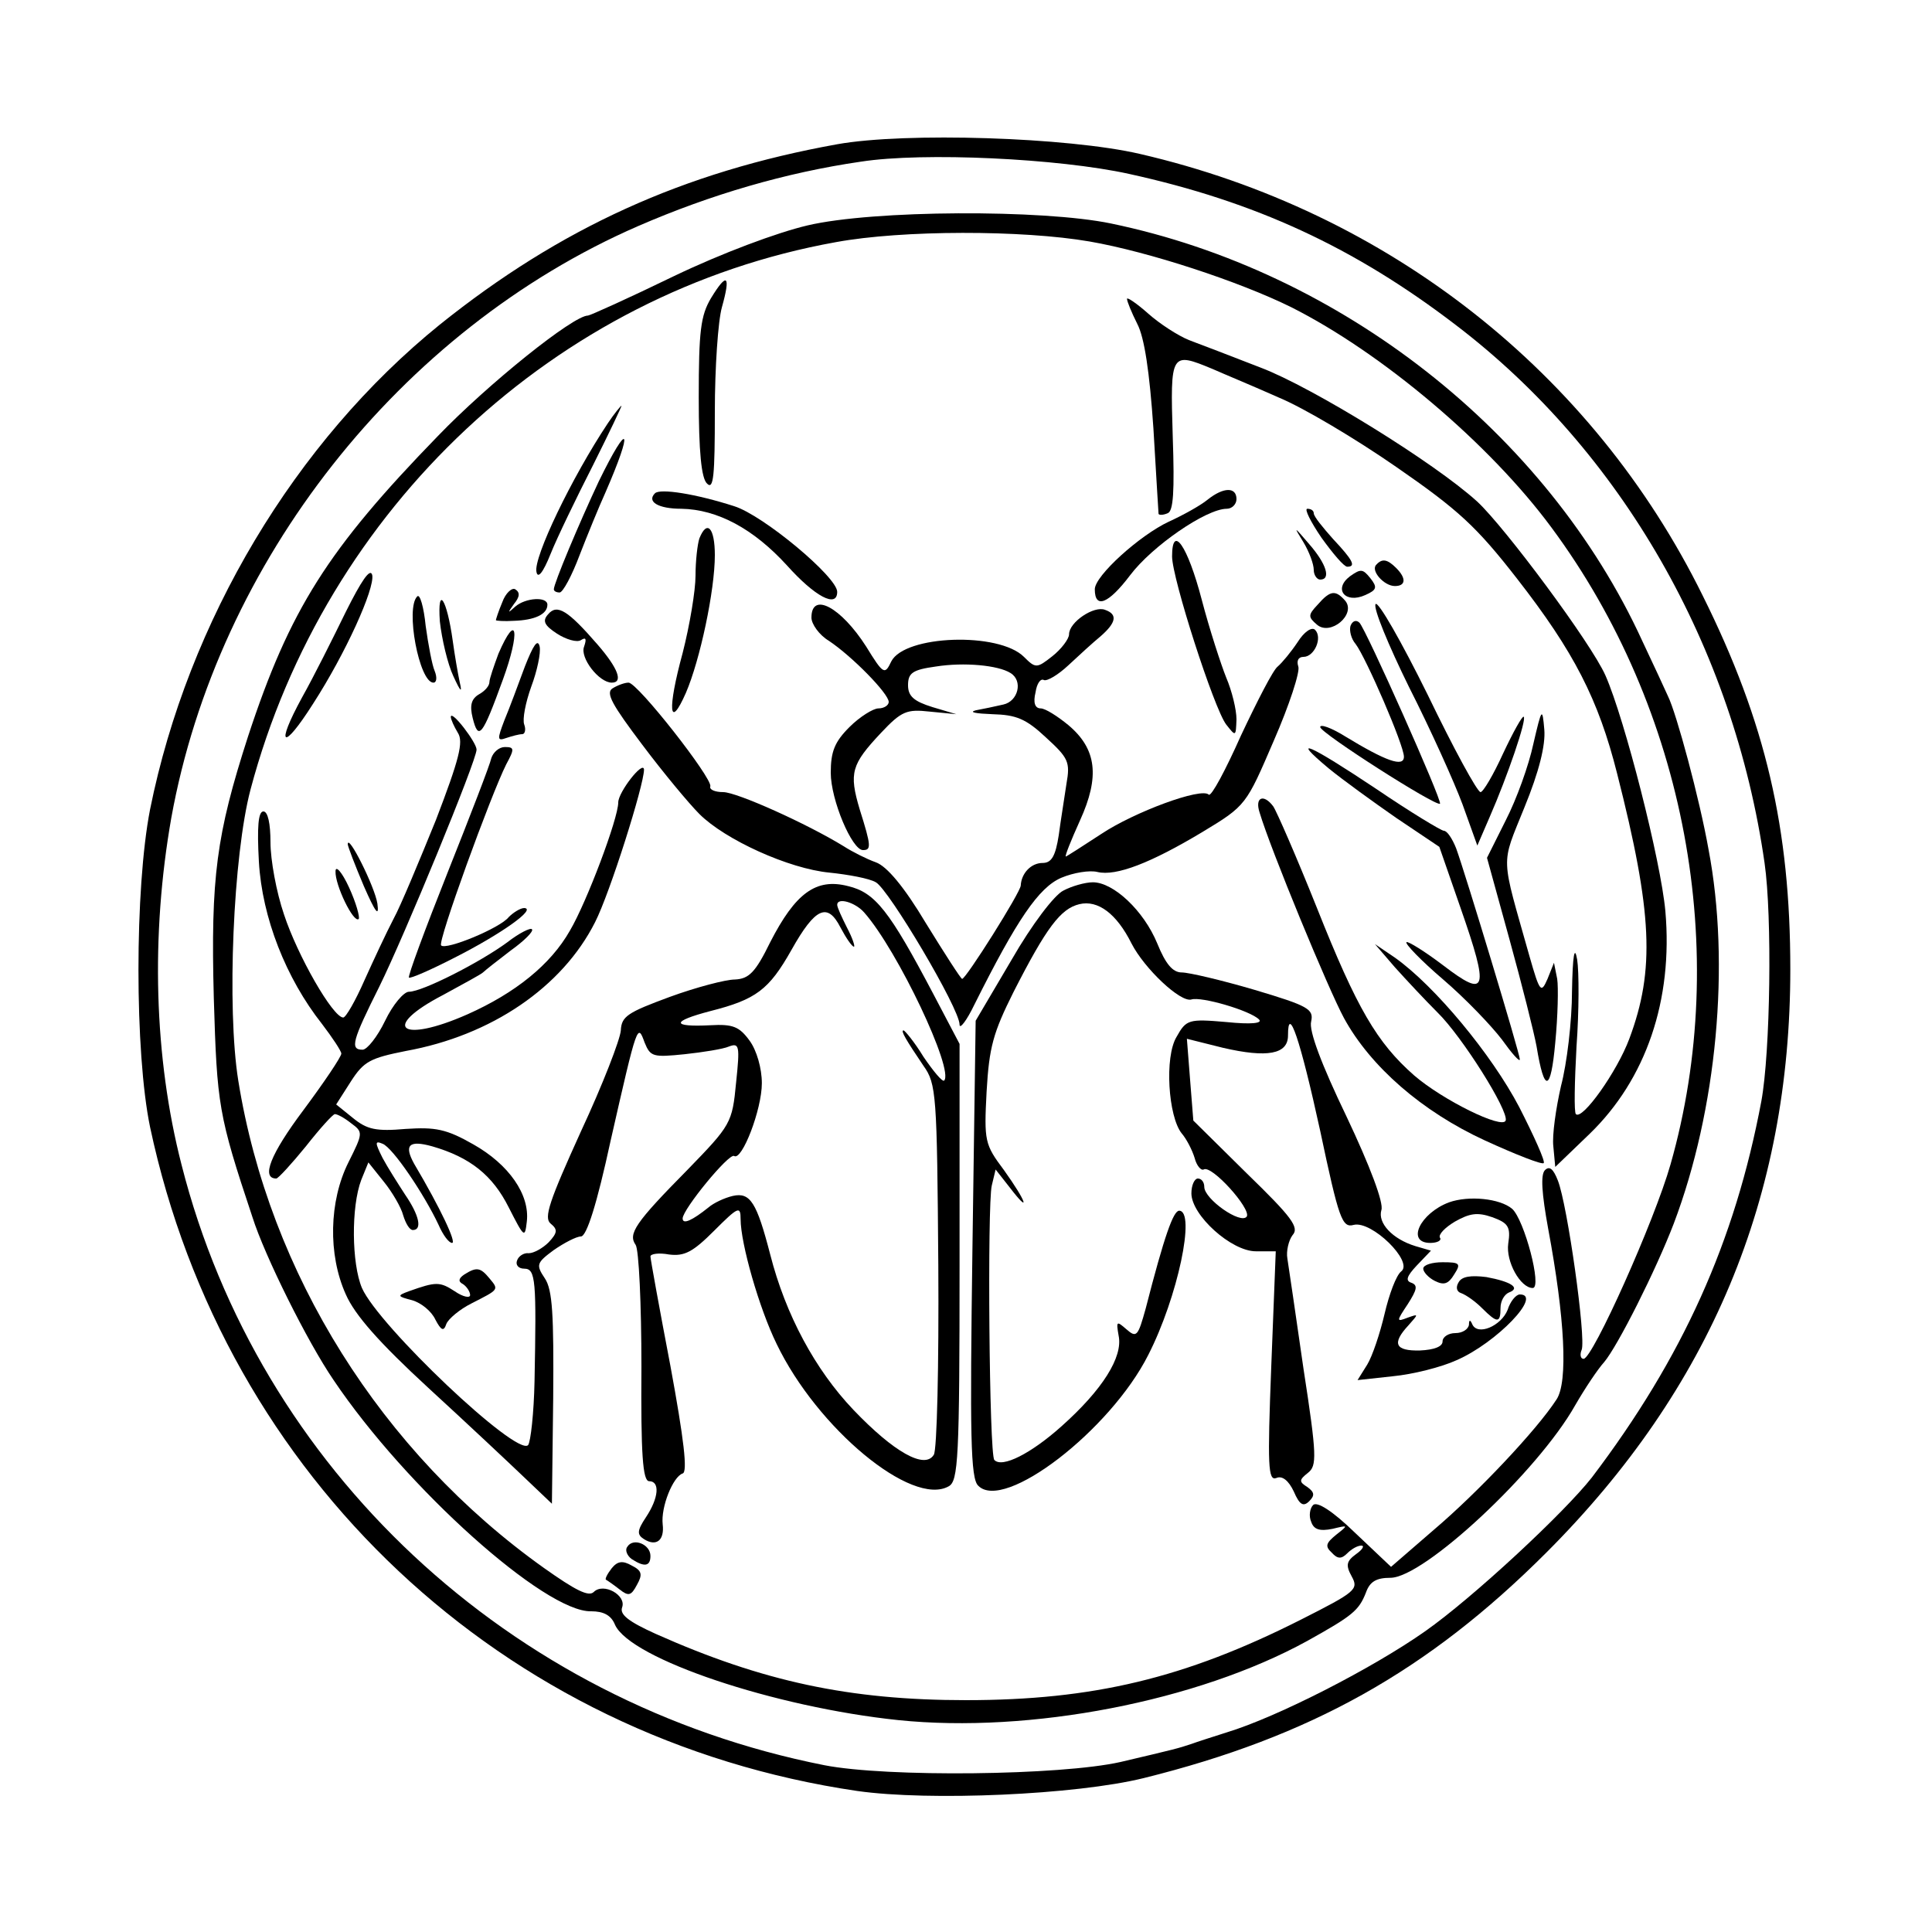 <?xml version="1.0" standalone="no"?>
<!DOCTYPE svg PUBLIC "-//W3C//DTD SVG 20010904//EN"
 "http://www.w3.org/TR/2001/REC-SVG-20010904/DTD/svg10.dtd">
<svg version="1.0" xmlns="http://www.w3.org/2000/svg"
 width="300pt" height="300pt" viewBox="0 0 300 300"
 preserveAspectRatio="xMidYMid meet">
<g transform="translate(0,300) scale(0.1,-0.1)"
fill="#000000" stroke="none">
<path d="M1300 2776 c-239 -43 -430 -130 -617 -280 -225 -182 -391 -460 -450
-753 -24 -123 -24 -377 0 -493 116 -545 547 -950 1098 -1031 112 -16 340 -6
445 20 258 64 441 166 625 350 255 255 379 552 379 906 0 218 -38 383 -136
580 -171 347 -489 597 -874 686 -112 26 -364 34 -470 15z m453 -46 c196 -43
350 -114 508 -235 257 -196 431 -500 479 -835 12 -83 9 -294 -5 -370 -41 -218
-122 -398 -263 -584 -43 -55 -185 -187 -259 -239 -81 -57 -229 -133 -308 -157
-22 -7 -47 -15 -55 -18 -21 -7 -25 -8 -110 -28 -93 -21 -363 -24 -460 -5 -490
97 -878 460 -998 932 -43 167 -48 357 -16 539 72 398 355 758 725 919 113 49
229 83 346 100 97 15 307 5 416 -19z"/>
<path d="M1254 2650 c-47 -11 -133 -43 -208 -79 -70 -34 -130 -61 -133 -61
-23 0 -155 -106 -233 -187 -171 -176 -230 -269 -295 -467 -49 -152 -58 -218
-53 -406 5 -166 7 -181 60 -340 19 -60 85 -193 126 -253 113 -168 329 -361
400 -359 19 0 31 -6 37 -21 24 -53 248 -128 440 -148 204 -21 464 29 635 123
70 39 80 47 91 75 6 17 16 23 38 23 52 0 229 165 287 268 15 26 35 56 45 67
21 25 80 142 108 215 67 177 88 403 54 581 -14 79 -50 212 -63 238 -4 9 -22
48 -40 86 -148 323 -468 574 -825 648 -106 22 -369 21 -471 -3z m438 -25 c92
-16 232 -62 313 -102 141 -71 308 -212 404 -342 209 -282 279 -659 185 -989
-25 -88 -121 -302 -135 -302 -5 0 -6 7 -3 14 7 18 -22 225 -37 263 -7 18 -13
23 -20 16 -7 -7 -5 -36 5 -91 26 -139 31 -238 13 -265 -31 -48 -124 -146 -190
-202 l-67 -58 -56 53 c-35 34 -59 49 -65 43 -5 -5 -7 -17 -3 -26 4 -12 13 -15
33 -11 25 6 25 6 6 -9 -16 -13 -18 -18 -7 -28 9 -10 15 -10 24 -1 7 7 16 12
22 12 5 0 2 -6 -8 -13 -15 -11 -17 -17 -7 -35 11 -20 6 -24 -79 -67 -180 -91
-323 -125 -520 -125 -181 0 -316 29 -482 103 -42 19 -56 30 -52 41 7 19 -29
39 -44 24 -8 -8 -29 3 -77 37 -253 180 -427 458 -475 757 -18 112 -8 350 19
452 116 437 474 772 909 850 103 19 290 19 394 1z"/>
<path d="M1104 2537 c-16 -27 -19 -51 -19 -154 0 -84 4 -126 13 -134 10 -10
12 12 12 112 0 68 5 141 11 162 14 50 8 55 -17 14z"/>
<path d="M1750 2536 c0 -4 7 -21 16 -39 11 -21 19 -74 25 -162 4 -71 8 -131 8
-133 1 -2 7 -2 14 1 9 3 11 33 8 120 -4 130 -3 131 62 104 18 -8 64 -27 102
-44 39 -16 121 -65 183 -108 97 -67 125 -93 188 -174 88 -113 126 -187 155
-302 55 -216 59 -305 19 -412 -19 -51 -73 -127 -83 -117 -3 3 -2 50 1 105 4
55 4 116 1 135 -4 23 -7 7 -8 -49 0 -47 -8 -113 -17 -147 -8 -35 -14 -77 -12
-94 l3 -32 53 51 c88 85 130 208 118 346 -7 78 -63 298 -93 366 -22 50 -156
230 -199 270 -67 61 -257 178 -336 208 -46 18 -96 37 -112 43 -17 7 -45 25
-63 41 -18 16 -33 26 -33 23z"/>
<path d="M944 2343 c-56 -84 -116 -209 -111 -231 2 -11 10 -2 22 28 10 25 40
87 66 138 25 50 45 92 44 92 -1 0 -11 -12 -21 -27z"/>
<path d="M930 2253 c-31 -66 -70 -159 -70 -168 0 -3 4 -5 9 -5 5 0 19 26 31
58 12 31 30 75 40 97 44 101 37 114 -10 18z"/>
<path d="M1017 2234 c-13 -13 5 -24 41 -24 56 -1 112 -31 164 -88 43 -48 78
-67 78 -41 0 23 -115 119 -160 133 -59 19 -115 28 -123 20z"/>
<path d="M1875 2224 c-11 -9 -38 -24 -60 -34 -45 -21 -115 -84 -115 -105 0
-31 21 -23 55 22 34 45 118 103 150 103 8 0 15 7 15 15 0 19 -20 19 -45 -1z"/>
<path d="M2052 2165 c18 -25 35 -45 40 -45 14 0 9 10 -22 43 -16 18 -30 35
-30 40 0 4 -4 7 -10 7 -5 0 5 -20 22 -45z"/>
<path d="M1086 2164 c-3 -9 -6 -35 -6 -58 0 -23 -9 -77 -20 -120 -24 -88 -21
-121 5 -62 22 51 45 159 45 214 0 42 -12 56 -24 26z"/>
<path d="M2024 2158 c9 -15 16 -34 16 -43 0 -8 5 -15 10 -15 17 0 10 24 -17
55 -24 28 -25 29 -9 3z"/>
<path d="M1820 2136 c0 -34 65 -236 84 -261 15 -19 15 -19 16 8 0 15 -7 44
-16 65 -8 20 -26 75 -38 121 -22 84 -46 118 -46 67z"/>
<path d="M2137 2123 c-9 -9 12 -33 29 -33 17 0 18 12 2 28 -14 14 -22 15 -31
5z"/>
<path d="M537 2050 c-20 -41 -50 -101 -68 -133 -42 -77 -30 -84 17 -10 51 79
96 179 92 200 -3 12 -17 -9 -41 -57z"/>
<path d="M2096 2105 c-26 -20 -7 -43 24 -29 18 8 19 12 8 26 -12 15 -15 15
-32 3z"/>
<path d="M780 2065 c-6 -14 -10 -27 -10 -28 0 -1 13 -2 28 -1 32 1 52 10 52
25 0 13 -34 11 -50 -3 -12 -11 -12 -10 -2 4 9 11 10 18 2 23 -5 3 -15 -6 -20
-20z"/>
<path d="M648 2074 c-19 -18 3 -134 25 -134 5 0 6 8 2 18 -4 9 -10 41 -14 70
-3 30 -9 50 -13 46z"/>
<path d="M683 2035 c3 -27 12 -66 21 -85 11 -24 14 -27 10 -10 -3 14 -8 43
-11 65 -9 65 -24 88 -20 30z"/>
<path d="M2046 2061 c-15 -16 -15 -19 -1 -31 21 -18 61 16 44 37 -15 17 -23
17 -43 -6z"/>
<path d="M2136 2062 c-4 -6 20 -64 52 -129 33 -65 70 -147 83 -182 l23 -64 19
44 c28 64 58 152 53 156 -2 2 -16 -23 -32 -57 -15 -33 -31 -60 -35 -60 -5 0
-42 68 -82 151 -41 83 -77 146 -81 141z"/>
<path d="M851 2046 c-9 -10 -6 -17 14 -30 14 -9 31 -14 37 -10 8 5 9 2 5 -10
-7 -17 23 -56 43 -56 18 0 10 22 -22 59 -46 53 -63 64 -77 47z"/>
<path d="M1260 2041 c0 -10 12 -27 27 -36 36 -24 93 -82 93 -95 0 -5 -7 -10
-16 -10 -8 0 -29 -13 -45 -29 -23 -23 -29 -38 -29 -71 0 -42 33 -120 50 -120
13 0 13 6 -5 63 -17 57 -13 70 33 119 32 34 40 37 76 33 l41 -4 -37 11 c-29 9
-38 17 -38 34 0 19 7 24 43 29 44 7 97 2 116 -10 20 -12 12 -44 -11 -49 -13
-3 -32 -7 -43 -9 -11 -3 0 -5 26 -6 37 -1 52 -7 83 -36 35 -32 38 -38 32 -72
-3 -21 -9 -57 -12 -80 -5 -32 -11 -43 -25 -43 -18 0 -33 -16 -34 -35 0 -10
-85 -145 -91 -145 -2 0 -27 39 -56 86 -34 57 -61 89 -78 95 -14 5 -36 16 -50
25 -57 35 -166 84 -187 84 -13 0 -22 4 -20 9 3 13 -113 161 -127 161 -6 0 -17
-4 -25 -9 -11 -7 0 -26 46 -87 33 -44 73 -92 89 -108 40 -40 139 -85 202 -91
29 -3 62 -9 72 -15 20 -11 130 -196 130 -221 0 -8 11 6 23 31 66 132 100 182
135 197 19 8 44 12 56 9 29 -7 83 14 163 62 68 41 68 42 111 142 24 55 41 107
38 115 -3 9 0 15 8 15 17 0 30 30 18 42 -5 5 -17 -3 -27 -19 -10 -15 -24 -32
-31 -38 -7 -5 -32 -54 -57 -107 -24 -54 -46 -95 -50 -92 -11 12 -116 -27 -167
-61 -29 -19 -54 -35 -55 -35 -2 0 8 25 22 56 31 68 26 111 -18 148 -17 14 -36
26 -43 26 -9 0 -12 9 -8 25 2 14 8 22 13 19 5 -2 22 8 38 23 16 15 39 36 50
45 24 21 27 34 7 41 -17 7 -56 -19 -56 -38 0 -7 -12 -23 -26 -34 -24 -19 -26
-19 -44 -1 -39 39 -185 34 -206 -7 -10 -21 -12 -21 -39 23 -39 61 -85 86 -85
45z"/>
<path d="M2097 2028 c-2 -7 1 -20 8 -28 16 -21 75 -157 75 -175 0 -17 -28 -7
-92 32 -21 13 -38 19 -38 14 0 -9 180 -124 186 -119 4 4 -115 271 -125 281 -5
5 -11 3 -14 -5z"/>
<path d="M774 1985 c-7 -19 -14 -39 -14 -44 0 -6 -7 -14 -16 -19 -12 -7 -15
-17 -10 -37 9 -36 15 -28 47 60 27 74 22 107 -7 40z"/>
<path d="M815 1965 c-10 -27 -24 -65 -32 -84 -11 -29 -11 -32 3 -27 9 3 20 6
25 6 4 0 6 7 3 15 -3 8 2 34 11 59 9 24 15 52 13 62 -3 13 -10 2 -23 -31z"/>
<path d="M2381 1845 c-7 -33 -26 -86 -43 -119 l-29 -58 35 -127 c19 -69 38
-144 42 -166 12 -73 22 -71 29 6 4 41 5 86 3 99 l-5 25 -10 -25 c-10 -23 -12
-21 -28 35 -45 160 -45 139 -8 231 23 56 33 97 31 121 -3 35 -4 34 -17 -22z"/>
<path d="M700 1887 c0 -4 5 -15 11 -25 9 -14 2 -41 -34 -135 -26 -64 -55 -134
-66 -154 -11 -21 -31 -64 -45 -95 -14 -32 -29 -58 -33 -58 -16 0 -71 96 -92
160 -12 35 -21 85 -21 112 0 29 -4 48 -11 48 -8 0 -10 -24 -7 -78 5 -87 42
-181 98 -252 16 -21 30 -42 30 -46 0 -5 -27 -45 -59 -88 -51 -68 -66 -106 -42
-106 3 0 24 23 46 50 22 28 42 50 45 50 4 0 15 -6 25 -14 19 -14 19 -15 -4
-61 -30 -60 -32 -143 -4 -205 14 -32 52 -75 128 -145 60 -55 127 -118 150
-140 l42 -40 2 164 c1 130 -1 168 -13 186 -14 21 -13 24 14 44 16 11 35 21 42
21 9 0 25 51 46 148 42 185 42 183 53 153 9 -22 13 -23 62 -18 28 3 60 8 69
12 16 6 17 1 11 -56 -6 -63 -8 -66 -76 -136 -81 -82 -92 -99 -80 -116 5 -7 9
-92 9 -189 -1 -136 2 -178 12 -178 17 0 15 -26 -5 -56 -14 -21 -14 -27 -3 -34
19 -12 32 -2 29 23 -3 27 16 74 31 79 8 2 2 53 -19 167 -17 89 -31 166 -31
170 0 4 13 6 29 3 24 -3 37 4 70 37 37 37 41 39 41 18 0 -38 29 -139 56 -194
63 -131 210 -253 267 -221 15 8 17 42 17 348 l0 339 -41 78 c-68 129 -90 157
-132 167 -50 13 -82 -11 -121 -87 -23 -47 -33 -57 -55 -58 -14 0 -60 -12 -101
-27 -65 -24 -75 -30 -76 -52 -1 -14 -28 -84 -62 -157 -49 -108 -58 -134 -47
-143 11 -9 11 -14 -3 -29 -9 -9 -23 -17 -31 -17 -8 1 -16 -5 -18 -11 -3 -7 2
-13 11 -13 18 0 19 -18 16 -175 -1 -49 -6 -94 -10 -99 -18 -18 -232 185 -258
244 -16 38 -17 126 -1 168 l11 27 24 -30 c13 -16 27 -40 30 -52 4 -13 10 -23
15 -23 15 0 10 23 -12 55 -11 17 -27 42 -35 57 -12 24 -12 27 0 22 16 -6 65
-79 87 -126 7 -16 16 -28 21 -28 7 0 -17 52 -59 123 -16 29 -8 37 28 27 59
-17 94 -45 119 -95 24 -47 25 -48 28 -22 5 42 -28 89 -83 120 -42 24 -59 27
-105 24 -46 -4 -60 -1 -82 17 l-26 21 23 36 c20 31 30 36 85 47 133 24 243 99
294 200 23 45 76 213 76 237 -1 15 -40 -35 -40 -51 0 -25 -49 -155 -75 -199
-30 -53 -85 -97 -159 -130 -104 -46 -136 -21 -38 30 31 17 59 32 62 35 3 3 22
18 43 34 21 15 36 30 33 33 -2 3 -20 -6 -38 -20 -42 -31 -132 -77 -153 -77 -8
0 -25 -20 -37 -45 -12 -25 -28 -45 -35 -45 -20 0 -16 14 26 98 39 79 151 351
151 368 0 11 -39 62 -40 51z m642 -304 c52 -59 140 -245 124 -261 -3 -2 -17
15 -32 37 -14 23 -29 41 -31 41 -5 0 4 -15 31 -55 20 -28 21 -44 23 -310 1
-154 -2 -287 -7 -294 -14 -23 -62 4 -125 70 -59 62 -105 147 -129 241 -21 81
-31 97 -58 91 -13 -3 -30 -11 -38 -18 -25 -20 -40 -27 -40 -17 0 14 72 102 80
97 12 -8 43 72 43 113 0 23 -8 51 -19 66 -16 22 -26 26 -61 24 -61 -3 -61 6 0
22 71 18 91 33 126 95 37 66 56 74 76 35 9 -17 18 -30 21 -30 2 0 -2 13 -11
30 -8 16 -15 31 -15 35 0 12 28 4 42 -12z"/>
<path d="M763 1823 c-2 -10 -33 -90 -68 -178 -35 -88 -62 -161 -60 -163 2 -2
34 12 71 31 71 36 128 76 108 77 -6 0 -17 -7 -24 -14 -13 -17 -98 -52 -105
-44 -6 5 77 233 101 281 13 24 13 27 -2 27 -9 0 -18 -8 -21 -17z"/>
<path d="M2063 1807 c22 -18 69 -52 105 -77 l67 -45 33 -95 c45 -129 41 -141
-27 -89 -29 22 -55 38 -57 36 -3 -2 23 -29 57 -58 35 -30 75 -72 91 -93 15
-21 28 -36 28 -31 0 9 -85 290 -99 328 -6 15 -14 27 -19 27 -4 0 -52 29 -105
65 -105 70 -135 83 -74 32z"/>
<path d="M1956 1738 c17 -57 107 -275 131 -319 41 -75 121 -145 219 -190 48
-22 89 -38 91 -35 3 2 -15 42 -38 87 -43 82 -131 188 -193 232 l-31 21 31 -36
c18 -20 47 -51 66 -70 38 -37 111 -153 106 -168 -5 -14 -98 32 -142 70 -58 51
-89 104 -151 260 -32 80 -63 151 -68 158 -15 20 -29 14 -21 -10z"/>
<path d="M540 1689 c0 -3 11 -32 25 -65 18 -41 24 -49 21 -27 -4 26 -46 110
-46 92z"/>
<path d="M521 1647 c-1 -21 28 -81 36 -74 2 3 -4 25 -15 49 -11 24 -21 35 -21
25z"/>
<path d="M1651 1617 c-14 -7 -49 -53 -80 -107 l-56 -95 -5 -354 c-4 -290 -3
-357 9 -368 40 -41 205 86 264 203 46 90 74 224 48 224 -9 0 -23 -39 -52 -152
-12 -43 -14 -46 -30 -32 -15 13 -16 13 -12 -10 7 -33 -25 -84 -89 -141 -47
-42 -92 -65 -104 -52 -8 8 -11 396 -4 426 l6 25 22 -28 c33 -43 26 -22 -9 27
-30 40 -31 45 -27 122 4 69 10 91 42 155 51 100 73 129 102 136 29 7 58 -15
81 -61 20 -39 76 -92 93 -87 15 5 91 -17 105 -31 6 -6 -12 -8 -51 -4 -58 5
-62 4 -77 -23 -19 -31 -13 -124 8 -150 7 -8 16 -25 20 -38 3 -12 10 -20 14
-18 12 8 74 -61 67 -73 -9 -13 -66 27 -66 46 0 7 -4 13 -10 13 -5 0 -10 -10
-10 -23 0 -34 62 -90 100 -90 l31 0 -7 -179 c-6 -155 -5 -178 8 -173 9 4 19
-4 27 -21 9 -21 15 -24 24 -15 9 9 8 14 -3 22 -13 8 -13 11 1 22 14 11 14 26
-7 162 -12 83 -23 159 -25 171 -2 11 2 28 8 36 11 12 -1 28 -71 96 l-83 82 -5
63 -5 64 56 -14 c69 -16 101 -10 101 19 0 50 19 -6 50 -148 29 -137 34 -151
52 -146 28 7 93 -57 74 -72 -8 -6 -19 -36 -26 -66 -7 -30 -19 -66 -27 -79
l-15 -24 55 6 c31 3 75 14 99 25 62 27 134 102 98 102 -6 0 -15 -11 -19 -24
-10 -25 -47 -41 -55 -22 -3 7 -5 7 -5 -1 -1 -7 -10 -13 -21 -13 -11 0 -20 -6
-20 -13 0 -8 -13 -13 -35 -14 -39 -1 -44 11 -18 39 16 18 16 18 -1 12 -18 -7
-18 -6 0 21 14 22 16 29 6 33 -10 3 -8 10 8 27 l22 23 -24 7 c-36 11 -59 36
-53 56 4 11 -18 69 -54 145 -39 81 -59 134 -55 148 4 19 -4 24 -88 49 -51 15
-102 27 -113 27 -14 0 -25 13 -38 45 -21 51 -68 95 -100 95 -12 0 -33 -6 -46
-13z"/>
<path d="M2250 1133 c-45 -17 -67 -63 -29 -63 11 0 18 4 15 8 -3 5 8 16 23 25
23 13 35 15 58 7 25 -9 29 -15 25 -41 -4 -28 19 -69 38 -69 15 0 -13 106 -32
123 -19 16 -67 21 -98 10z"/>
<path d="M2210 1030 c0 -5 8 -14 18 -19 14 -7 21 -5 30 10 11 17 9 19 -18 19
-16 0 -30 -4 -30 -10z"/>
<path d="M721 1021 c-9 -6 -10 -11 -2 -15 6 -4 11 -12 11 -17 0 -5 -11 -3 -24
6 -23 15 -29 15 -71 0 -19 -7 -18 -8 5 -14 14 -4 30 -17 36 -30 9 -17 13 -19
17 -7 3 8 21 23 39 32 43 22 43 21 28 39 -14 17 -20 18 -39 6z"/>
<path d="M2265 1009 c-5 -8 -3 -15 4 -17 8 -3 22 -13 32 -23 24 -24 29 -24 29
0 0 11 6 21 13 24 19 7 3 17 -35 24 -24 3 -38 1 -43 -8z"/>
<path d="M974 598 c-4 -5 0 -14 7 -19 20 -13 29 -11 29 5 0 18 -27 29 -36 14z"/>
<path d="M950 565 c-7 -9 -11 -17 -9 -18 2 -1 12 -8 21 -15 14 -11 18 -10 27
7 9 16 8 22 -8 30 -14 8 -22 7 -31 -4z"/>
</g>
</svg>
